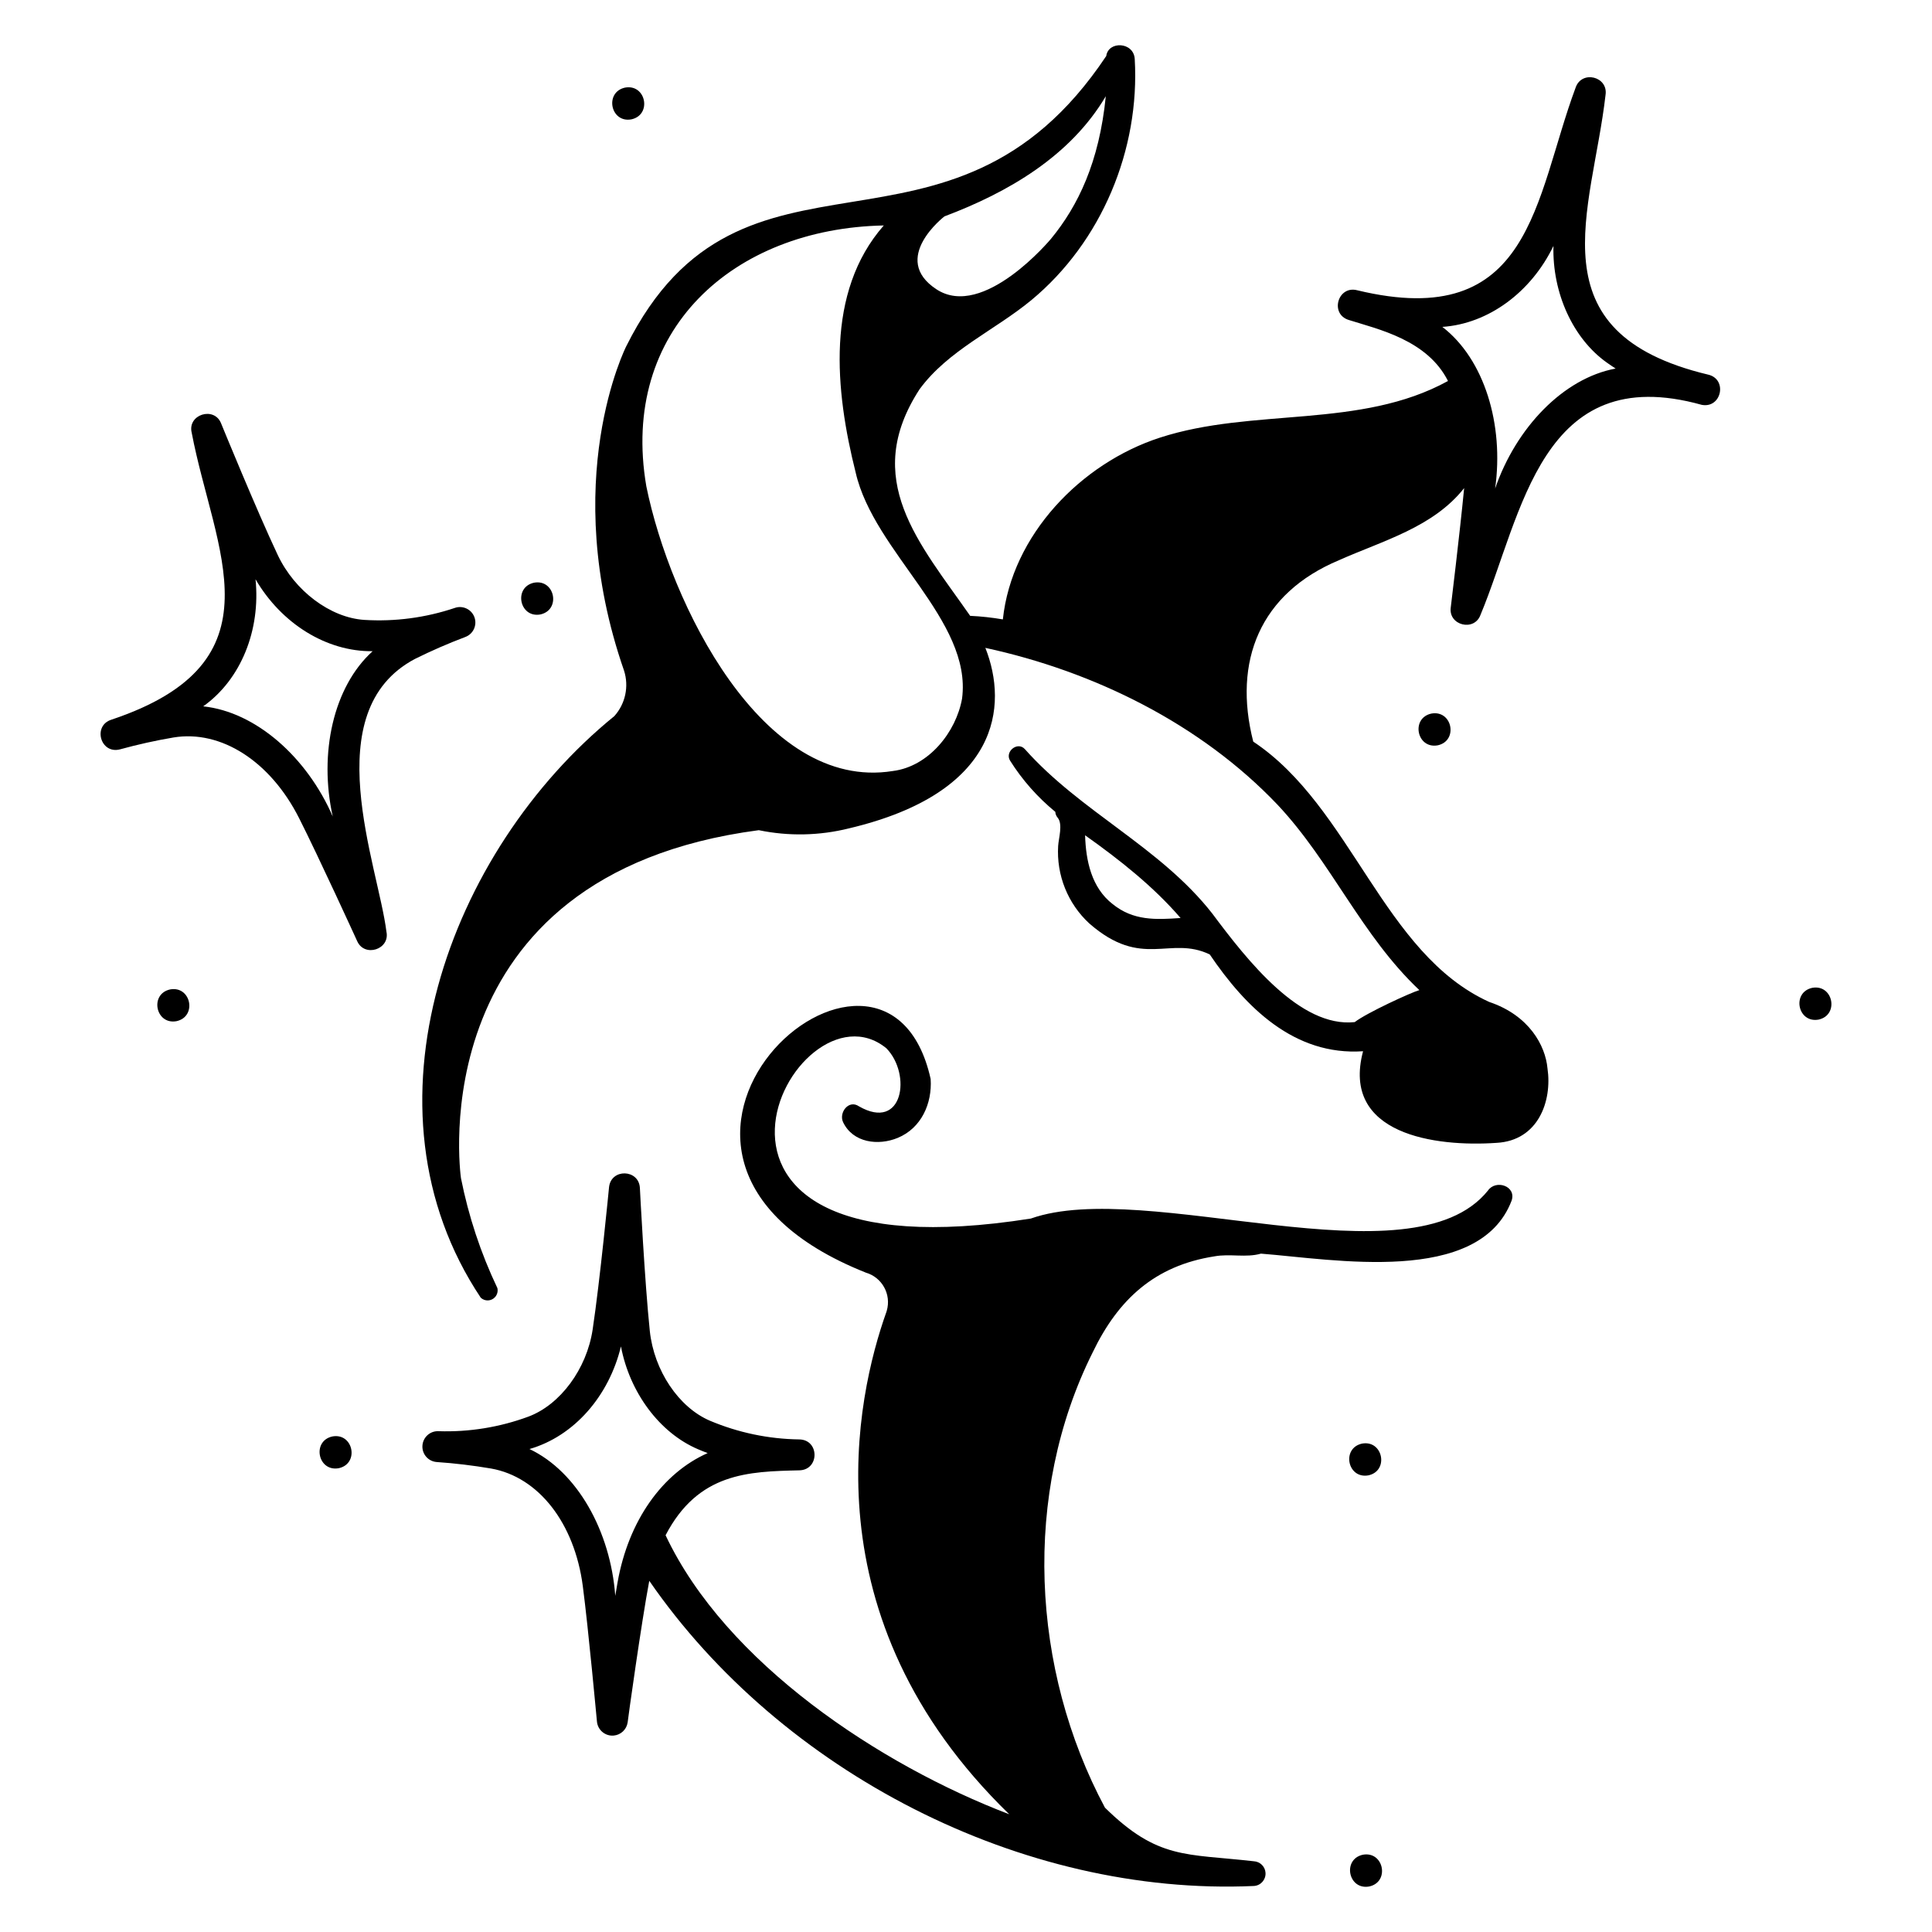 <?xml version="1.0" encoding="utf-8"?>
<!-- Generator: Adobe Illustrator 25.0.0, SVG Export Plug-In . SVG Version: 6.00 Build 0)  -->
<svg version="1.1" baseProfile="tiny" id="Layer_1" xmlns="http://www.w3.org/2000/svg" xmlns:xlink="http://www.w3.org/1999/xlink"
	 x="0px" y="0px" viewBox="0 0 500 500" overflow="visible" xml:space="preserve">
<g>
	<path d="M28.87,186.24c-4.97,1.53-2.89,9.02,2.2,7.69c4.55-1.25,9.17-2.28,13.83-3.07c12.31-2.03,25.06,6.16,32.49,20.85
		c5.07,10.02,14.96,31.66,15.06,31.88c1.91,4.25,8.53,2.12,7.56-2.46c-2.14-17.2-18.35-57.03,7.4-70.61
		c4.23-2.1,8.57-3.99,12.99-5.66c2.07-0.76,3.14-3.06,2.38-5.13c-0.76-2.07-3.06-3.14-5.13-2.38l0,0
		c-7.52,2.52-15.45,3.57-23.37,3.08l0,0c-8.78-0.57-17.99-7.47-22.39-16.77c-5.41-11.44-14.59-33.88-14.68-34.11
		c-1.8-4.47-8.78-2.28-7.59,2.47C55.4,142.46,73.5,171.32,28.87,186.24z M66.13,149.91c6.65,11.41,18.29,18.76,30.31,18.62
		c-10.19,9.2-13.95,26.47-10.33,42.77c-6.67-15.32-19.87-27.06-33.52-28.5C62.39,175.84,67.47,163.05,66.13,149.91z"/>
	<path d="M383.16,159.11c10.83-25.97,15.56-65.97,57.28-54.33c5.12,0.94,6.71-6.7,1.58-7.84c-45.43-10.87-29.93-42.36-26.51-72.35
		c0.75-4.81-6.22-6.53-7.76-1.86c-10.64,28.6-11.22,63.32-56.5,52.39c-5.04-1.31-7.18,6.19-2.15,7.7
		c7.52,2.38,20.28,5.12,25.64,15.78c-22.71,12.48-50.43,6.82-74.58,14.67c-20.39,6.63-38.31,25.17-40.62,47.03
		c-2.8-0.48-5.63-0.79-8.46-0.92c-13.18-18.89-28.25-35.3-13.11-58.62c7.35-10.07,19.53-15.3,28.95-23.09
		c18.18-15.06,28.11-38.95,26.75-62.4c-0.26-4.46-6.84-4.74-7.37-0.78C245.7,75.4,192.13,29.37,162.08,89.6
		c0,0-17.67,34.75-0.58,83.95c1.31,4.09,0.36,8.57-2.5,11.77c-42.87,34.84-67.33,101.46-34.58,150.53c1.05,0.98,2.7,0.92,3.67-0.13
		c0.59-0.64,0.83-1.53,0.63-2.37c-4.31-9.05-7.47-18.61-9.42-28.44c-0.18-1.24-10.78-78.5,77.07-90.06l0,0
		c7.72,1.6,15.7,1.44,23.35-0.47c38.94-9.2,41.25-31.66,35.29-46.71c28.08,6.07,55.68,19.64,75.63,40.61
		c13.96,14.85,21.68,33.81,36.69,47.96c-2.05,0.57-13.58,5.85-16.73,8.28c-14.11,1.51-27.79-15.93-36.89-28.13
		c-13.5-17.22-34.02-26.24-48.47-42.51c-1.86-2.09-5.26,0.61-3.84,2.96c3.16,5.02,7.12,9.5,11.71,13.26
		c0.03,0.57,0.25,1.1,0.62,1.53c1.38,1.65,0.24,5.34,0.12,7.27c-0.47,7.57,2.49,14.96,8.07,20.1c13.69,11.94,20.8,3.04,31.16,8.01
		c9.29,13.7,21.88,26.26,39.68,25.05c-5.75,21.59,18.77,24.81,34.55,23.71c10.81-0.58,14.42-10.84,13.18-19.26
		c-0.54-5.96-4.79-13.75-15.09-17.21c-27.52-12.51-35.6-50.45-61.06-67.37c-5.32-20.83,1.75-38.39,22.17-46.94
		c11.36-5.07,24.36-8.49,32.41-18.67c-1.16,12.01-3.45,30.72-3.47,30.93C374.84,161.86,381.57,163.54,383.16,159.11z M244.42,56
		L244.42,56c16.46-6.19,32.58-15.57,41.76-31.1c-1.7,17.05-7.17,28.38-14.19,36.91l0,0c0,0-17.46,21.02-29.62,13.07
		S244.42,56,244.42,56z M248.98,180.8c-1.54,8.64-8.6,17.58-17.93,18.74c-33.76,5.41-57.63-43.43-63.78-73.68
		c-6.93-40.42,22.5-66.73,61.45-67.51c-15.16,17.27-12.59,42.8-7.27,63.95C226.17,142.96,251.65,160.53,248.98,180.8z
		 M287.97,233.99c-5.52-4.27-6.95-11.26-7.15-17.82c8.99,6.37,17.72,13.29,24.71,21.41C299.1,238.04,293.31,238.3,287.97,233.99
		L287.97,233.99z M373.28,84.6c11.99-0.81,23.02-9.06,28.75-20.95c-0.32,12.12,5.03,23.98,13.86,30.22l0,0
		c0.74,0.53,1.49,1.03,2.23,1.51c-13.5,2.51-25.73,15.25-31.18,31.04C389.26,109.88,384.16,92.97,373.28,84.6z"/>
	<path d="M391.2,310.73c1.3-3.78-4.1-5.58-6.14-2.59c-19.85,24.63-88.41-3.36-118.28,7.22c-103.11,16.3-61.09-63.5-37.38-44.06
		c6.55,6.73,4.34,21.56-7.08,15.03c-2.69-1.87-5.3,1.66-4.12,4.11c2.56,5.33,9.1,6.13,14.14,4.04c6.1-2.53,8.93-8.88,8.51-15.24
		c-11.8-53.19-93.6,19.53-16.76,50.12c4.22,1.23,6.63,5.65,5.4,9.87c-0.04,0.13-0.08,0.26-0.12,0.38
		c-7.73,21.75-20.66,78.95,31.82,129.92c-33.42-12.75-73.36-39.13-88.94-72.21c8.46-16.21,21.4-16.49,34.68-16.8
		c5.2-0.18,5.15-7.95-0.11-8c-7.93-0.11-15.76-1.75-23.07-4.83l0,0c-8.1-3.45-14.5-13-15.58-23.23c-1.32-12.58-2.56-36.8-2.57-37.05
		c-0.28-4.84-7.44-5.07-7.98-0.18c-0.02,0.24-2.36,24.38-4.25,36.89c-1.54,10.17-8.37,19.42-16.62,22.5
		c-7.44,2.75-15.34,4.03-23.26,3.77c-2.21-0.1-4.07,1.61-4.17,3.82c-0.09,2.16,1.54,4,3.7,4.16c4.71,0.32,9.41,0.89,14.06,1.68
		c12.29,2.17,21.61,14.11,23.75,30.43c1.46,11.13,3.63,34.83,3.66,35.06c0.2,2.2,2.15,3.82,4.35,3.62c1.85-0.17,3.34-1.59,3.6-3.44
		c0.04-0.58,3.55-25.82,5.59-36.61c34.12,49.45,96.42,81.68,156.45,78.98c1.77-0.09,3.12-1.59,3.04-3.36
		c-0.08-1.64-1.39-2.95-3.04-3.04c-17.63-2.01-24.8-0.4-38.52-13.87c-19.13-35.77-21.45-81.23-3.17-117.83
		c6.61-13.75,16.09-22.45,31.51-24.85c4-0.74,8.17,0.41,12.03-0.7C345.09,325.89,382.79,332.8,391.2,310.73z M159.83,409.48
		c-0.19,1.07-0.39,2.26-0.6,3.52c-1.23-16.66-9.79-32.11-22.2-37.99c11.55-3.33,20.58-13.72,23.67-26.56
		c2.26,11.92,9.99,22.37,19.94,26.61l0,0c0.84,0.36,1.67,0.69,2.5,1C171.44,381.24,162.67,393.51,159.83,409.48z"/>
	<path d="M352.71,480c-5.38,1.17-3.79,9.2,1.64,8.22C359.73,487.06,358.13,479.02,352.71,480z"/>
	<path d="M86.03,371.75c-5.38,1.17-3.79,9.2,1.64,8.22C93.05,378.8,91.45,370.77,86.03,371.75z"/>
	<path d="M370.44,184.67c-5.38,1.17-3.79,9.2,1.64,8.22C377.46,191.72,375.86,183.69,370.44,184.67z"/>
	<path d="M469.01,255.65c-5.38,1.17-3.79,9.2,1.64,8.22C476.03,262.7,474.43,254.67,469.01,255.65z"/>
	<path d="M352.5,373.6c-5.38,1.17-3.79,9.2,1.64,8.22C359.52,380.66,357.92,372.62,352.5,373.6z"/>
	<path d="M163.4,30.89c5.38-1.17,3.79-9.2-1.63-8.22C156.38,23.84,157.98,31.88,163.4,30.89z"/>
	<path d="M139.84,159.02c5.38-1.17,3.79-9.2-1.63-8.22C132.82,151.97,134.42,160,139.84,159.02z"/>
	<path d="M44.04,256.06c-5.39,1.17-3.78,9.2,1.63,8.22C51.06,263.11,49.46,255.08,44.04,256.06z"/>
</g>
</svg>
